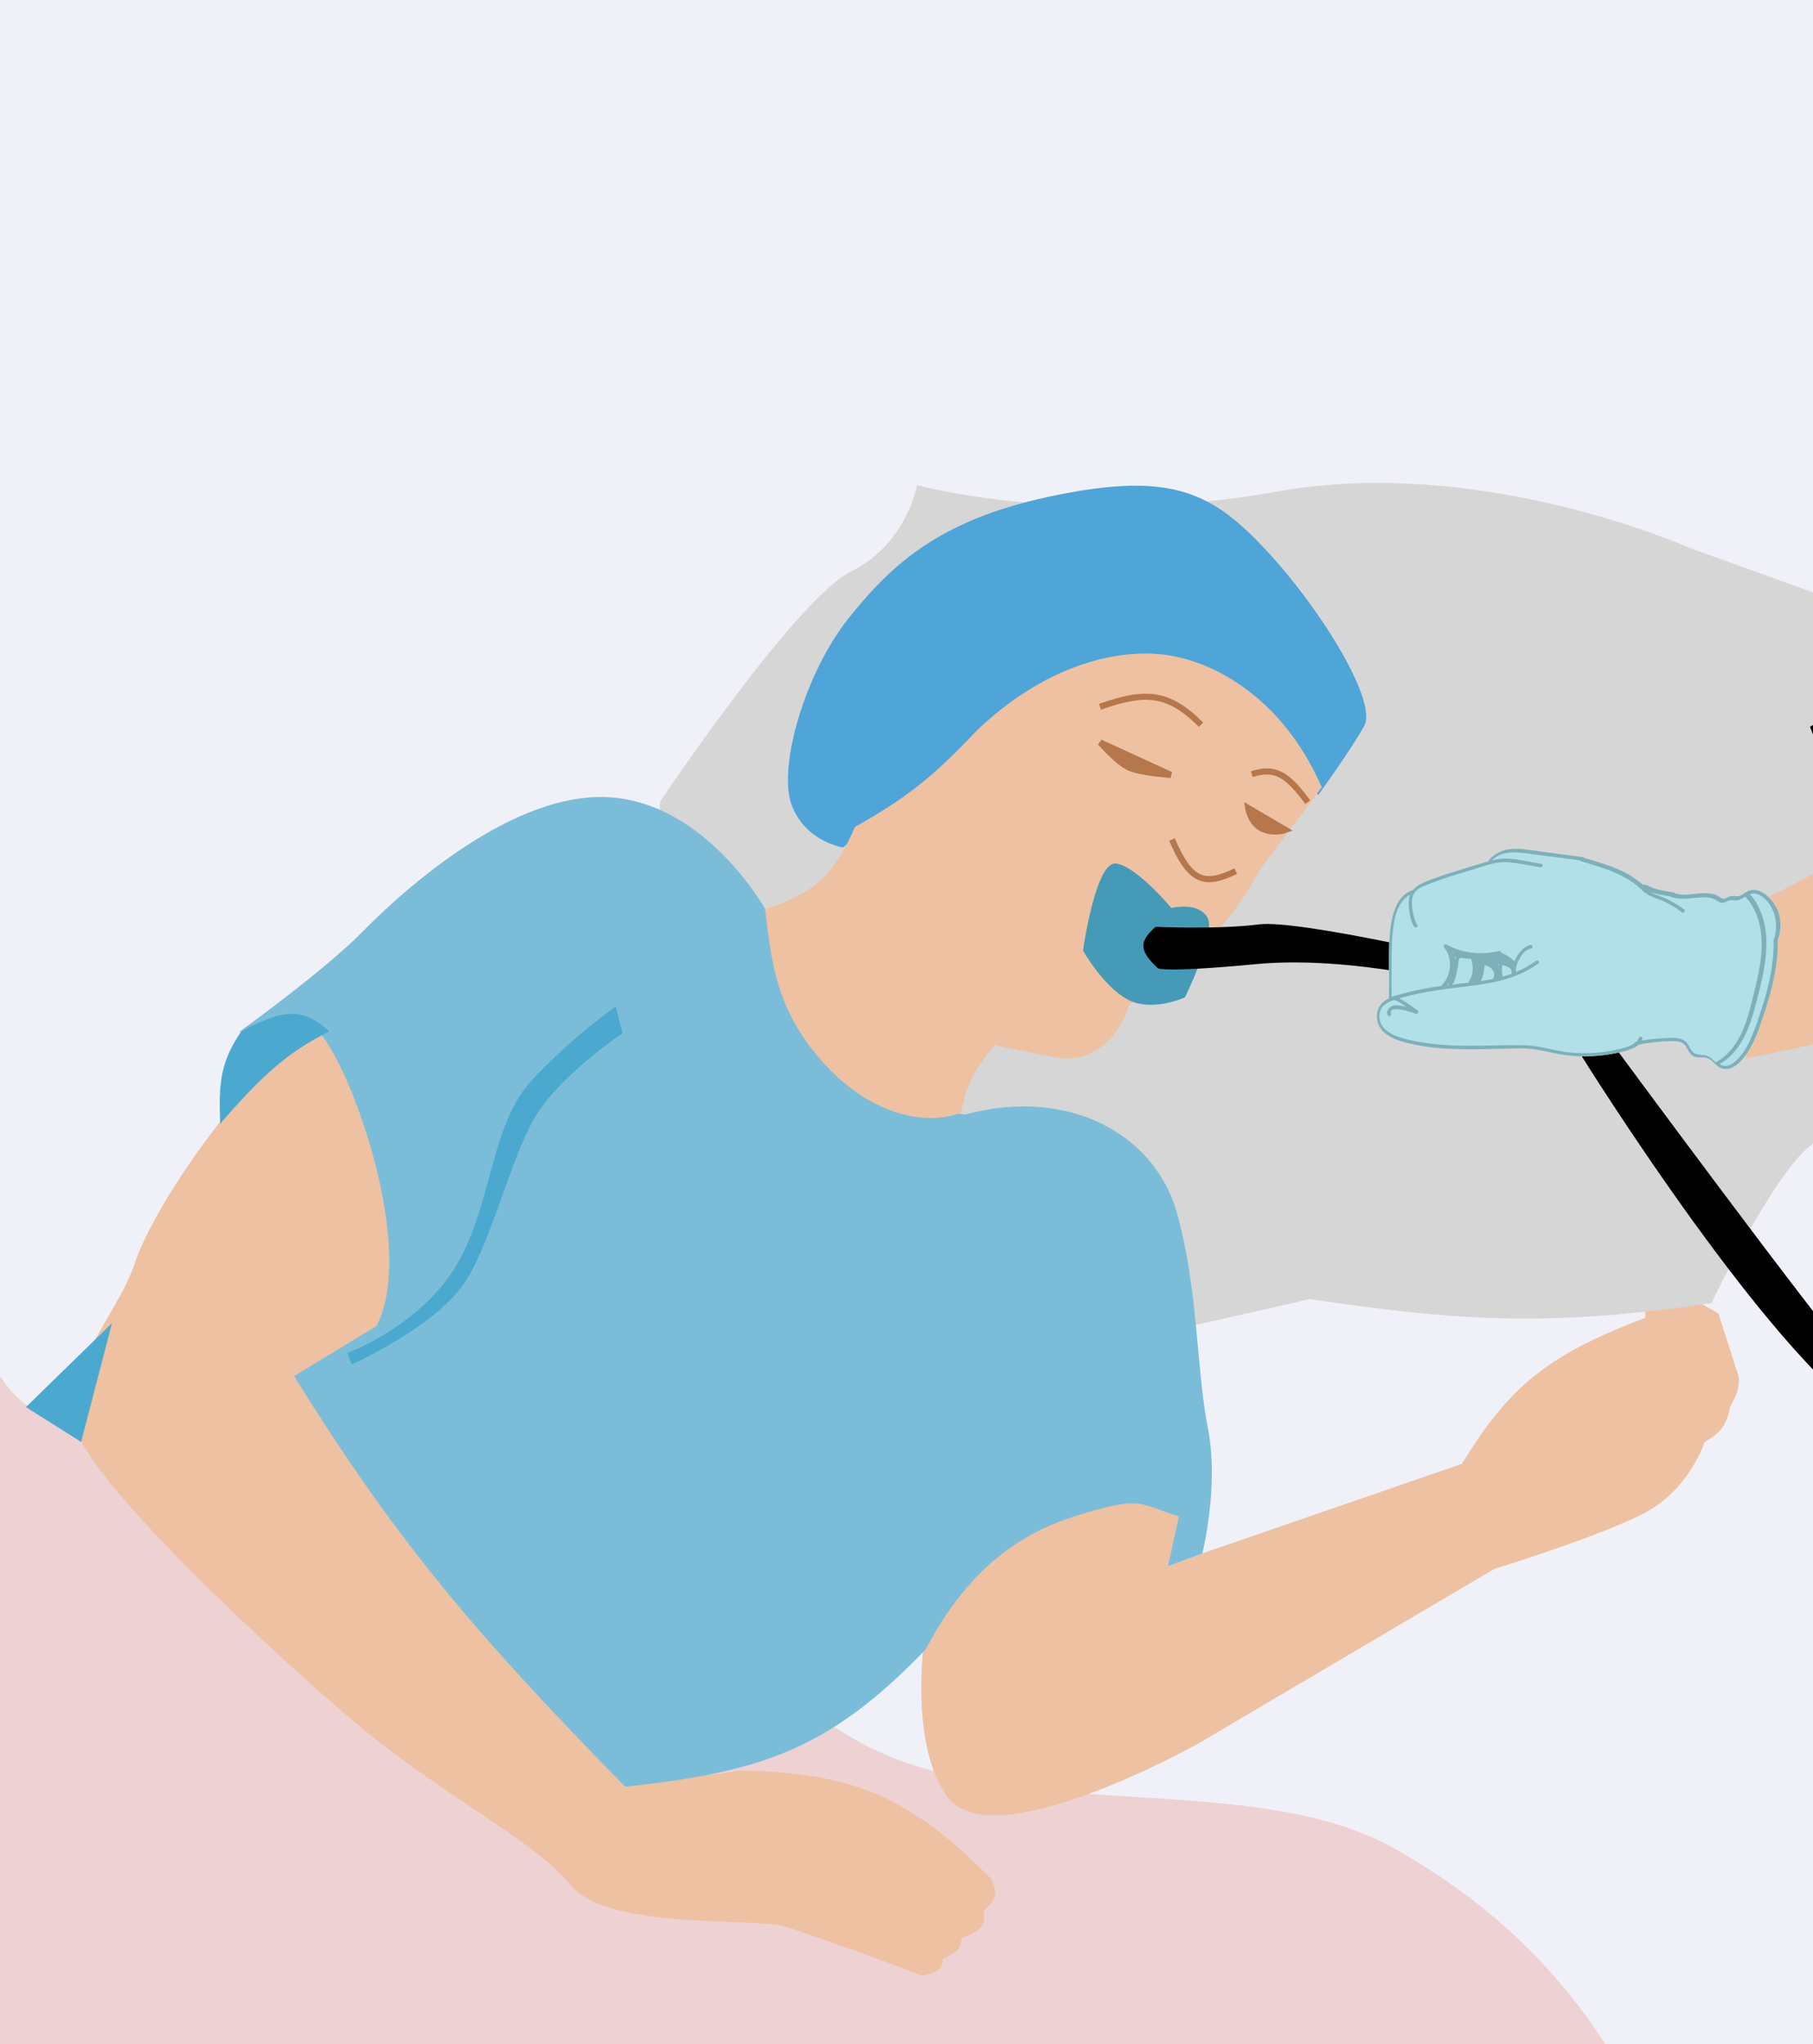 <?xml version="1.0" encoding="UTF-8"?> <svg xmlns="http://www.w3.org/2000/svg" width="360" height="406" viewBox="0 0 360 406" fill="none"><rect x="0" y="0" width="360" height="406" fill="#333333" stroke="none"/><g clip-path="url(#clip0_14168_4387)"><rect width="360" height="406" fill="#F0F1F8"></rect><path d="M0.856 274.5C-15.996 249.829 -41.02 238.05 -41.02 238.05L-111.144 465.019L14.427 533L316.125 465.019C316.125 465.019 336.782 440.896 329.172 424.998C321.561 409.1 309.059 384.976 276.443 366.885C243.827 348.794 185.661 366.885 157.394 335.635C129.127 304.386 17.707 299.171 0.856 274.5Z" fill="#EED1D3"></path><path d="M26.812 250.753C30.471 239.709 48.436 212.398 68.205 198.603C79.141 217 79.043 254.009 77.529 260.383C76.015 266.757 60.534 273.784 60.534 273.784C60.534 273.784 112.687 350.052 125.013 351.945C137.34 353.837 146.848 351.606 146.848 351.606C170.144 352.063 180.899 357.166 196.808 373.142C198.346 376.316 197.55 377.563 195.294 379.515C195.955 382.785 194.148 383.599 190.877 385.027C190.846 386.987 190.015 387.863 187.176 388.982C187.256 391.103 186.102 391.695 183.263 392.369C183.263 392.369 161.533 384.272 155.727 382.548C149.922 380.824 120.494 383.329 113.299 374.369C106.104 365.409 87.214 356.26 70.258 341.874C53.302 327.487 20.674 296.947 15.688 285.231C10.701 273.515 23.153 261.797 26.812 250.753Z" fill="#EDC1A2"></path><path d="M188.224 356.945C179.199 344.788 184.477 318.935 184.477 318.935C202.835 299.505 217.114 293.485 236.159 299.789L231.931 311.043L239.315 308.307L290.281 290.718C299.116 276.482 305.912 269.504 326.69 261.728C326.69 261.728 326.354 257.332 329.193 256.28C332.033 255.228 341.226 260.864 341.226 260.864L345.287 273.569C345.393 275.633 344.882 276.944 343.562 279.375C342.69 283.705 341.183 284.72 338.43 286.443C338.43 286.443 335.486 295.93 326.252 300.643C317.018 305.356 296.72 311.584 296.72 311.584L237.888 346.297C237.888 346.297 197.25 369.103 188.224 356.945Z" fill="#EDC1A2"></path><path d="M169.061 113.445C158.123 118.789 131.096 159.158 131.096 159.158L129.249 196.011L237.438 263.146L260.072 257.99C291.266 262.644 308.731 263.345 339.816 258.804C339.816 258.804 351.825 233.686 359.292 227.691C366.759 221.695 389.767 175.71 386.485 163.363C383.202 151.016 397.105 131.01 397.105 131.01L335.238 108.718C335.238 108.718 294.197 90.337 253.621 97.619C213.045 104.901 182.101 96.342 182.101 96.342C182.101 96.342 179.999 108.101 169.061 113.445Z" fill="#D6D6D6"></path><path d="M121.105 158.338C140.31 159.619 151.923 180.506 151.923 180.506C159.333 210.413 168.422 218.639 191.599 221.353C212.476 215.725 229.294 225.472 233.629 240.659C237.964 255.846 237.544 272.149 239.838 283.571C242.132 294.992 238.747 308.518 238.747 308.518L231.931 311.043L234.097 301.199C226.107 298.599 226.671 296.845 212.831 301.327C198.99 305.808 190.177 315.396 183.804 327.581C164.143 348.074 150.304 351.937 124.151 354.848C94.923 325.004 78.796 306.277 58.409 273.279L74.752 263.349C83.411 246.944 67.68 205.903 61.663 203.611C55.647 201.318 47.339 205.042 47.339 205.042C47.339 205.042 64.187 192.988 72.158 184.867C80.13 176.747 101.899 157.056 121.105 158.338Z" fill="#7BBDD8"></path><path d="M157.18 159.828C159.915 167.211 167.425 168.304 167.425 168.304C167.425 168.304 172.263 163.929 178.089 160.478C183.915 157.028 192.602 147.351 197.44 142.975C202.277 138.6 214.856 130.71 229.244 131.193C243.632 131.676 251.861 141.989 261.746 157.905C261.746 157.905 268.16 149.069 270.874 144.189C273.587 139.309 262.247 120.904 251.518 109.378C240.789 97.851 232.795 93.708 209.952 98.296C187.108 102.883 177.432 111.635 168.599 122.658C159.765 133.681 154.445 152.445 157.18 159.828Z" fill="#4FA4D8"></path><path d="M169.78 164.201C165.69 173.462 162.098 177.354 151.923 180.505C153.179 191.114 154.112 200.362 163.074 210.606C172.036 220.849 183.086 223.897 190.821 220.994C192.016 214.97 193.714 212.161 197.467 207.552C197.467 207.552 207.311 209.718 211.35 210.16C215.389 210.601 221.555 207.871 224.223 199.578C235.707 190.844 242.559 186.546 250.346 172.461L262.461 156.347C254.513 138.07 239.951 130.455 229.391 129.846C218.831 129.236 205.963 133.707 194.243 144.805C185.901 153.539 180.835 158.06 169.78 164.201Z" fill="#EDC1A2"></path><path d="M221.57 171.496C217.531 171.055 215.051 188.767 215.051 188.767C215.051 188.767 218.922 195.729 223.802 198.442C228.683 201.155 235.287 198.062 235.287 198.062C235.287 198.062 241.576 185.398 239.745 182.201C237.915 179.005 232.593 180.33 232.593 180.33C232.593 180.33 225.609 171.938 221.57 171.496Z" fill="#459AB7"></path><path d="M232.485 153.89L218.475 147.454C218.475 147.454 221.862 151.367 224.197 152.439C226.532 153.512 232.485 153.89 232.485 153.89Z" fill="#B5774B"></path><path d="M255.267 164.826L247.842 160.472C247.842 160.472 248.326 163.522 250.661 164.595C252.996 165.668 255.267 164.826 255.267 164.826Z" fill="#B5774B"></path><path d="M218.433 140.365C227.369 137.223 231.915 137.365 238.48 143.919M248.577 153.741C253.222 152.253 255.625 153.813 259.684 159.314M232.718 166.721C236.378 175.344 239.31 175.927 245.382 173.01M218.475 147.454L232.485 153.89C232.485 153.89 226.532 153.512 224.197 152.439C221.862 151.367 218.475 147.454 218.475 147.454ZM247.842 160.472L255.267 164.826C255.267 164.826 252.996 165.668 250.661 164.595C248.326 163.522 247.842 160.472 247.842 160.472Z" stroke="#B5774B" stroke-width="1.211"></path><path d="M229.459 184.074C226.403 186.846 225.894 188.555 229.923 192.299C229.923 192.299 230.911 193.224 249.632 191.456C268.354 189.687 291.935 195.806 291.935 195.806L294.08 191.136C294.08 191.136 257.962 182.557 249.947 183.589C241.933 184.62 229.459 184.074 229.459 184.074Z" fill="black"></path><path d="M367.983 270.327C360.221 261.577 321.301 208.825 321.301 208.825L313.644 209.078C313.644 209.078 353.722 273.673 374.169 283.537C394.616 293.4 396.339 270.156 396.339 270.156C396.339 270.156 395.831 237.405 389.96 216.328C384.09 195.251 365.805 140.667 365.805 140.667L359.411 144.327C359.411 144.327 373.024 179.329 379.526 202.109C386.027 224.89 388.723 260.06 388.956 272.892C389.188 285.723 375.746 279.077 367.983 270.327Z" fill="black"></path><path d="M346.739 210.181C346.739 210.181 453.772 189.955 477.626 160.677L542.254 66.466C542.254 66.466 381.819 164.488 342.527 182.427L346.739 210.181Z" fill="#EDC1A2"></path><path d="M43.722 223.175C43.391 215.117 43.776 210.864 47.906 204.832C56.337 200.29 60.226 200.089 65.345 204.831C56.819 209.204 52.094 213.531 43.722 223.175Z" fill="#4BA9CF"></path><path d="M22.228 262.786L5.149 279.448L16.109 286.367L22.228 262.786Z" fill="#4BA9CF"></path><path d="M90.822 250.938C83.756 263.244 68.989 268.714 68.989 268.714L69.831 270.986C69.831 270.986 87.016 263.328 92.653 254.135C98.289 244.942 101.759 228.156 107.248 220.309C112.738 212.462 123.612 205.204 123.612 205.204L122.286 199.882C122.286 199.882 114.041 205.521 105.712 214.419C97.383 223.318 97.889 238.631 90.822 250.938Z" fill="#4BA9CF"></path><path d="M349.146 176.887C348.204 176.594 347.306 176.748 346.451 177.348C346.037 177.626 345.568 177.99 344.998 177.991C344.537 178.001 344.052 177.875 343.575 177.994C343.097 178.113 342.611 178.586 342.126 178.461C341.641 178.336 341.257 177.975 340.828 177.765C340.022 177.438 339.156 177.373 338.302 177.375C336.389 177.43 334.287 178.025 332.499 177.38C332.487 177.313 332.407 177.263 332.299 177.254C331.273 177.088 330.274 176.88 329.276 176.672C328.791 176.547 328.306 176.422 327.877 176.212C327.448 176.003 327.048 175.751 326.574 175.693C326.466 175.685 326.398 175.702 326.302 175.761C325.384 175.005 324.399 174.267 323.369 173.68C322.099 172.942 320.756 172.397 319.385 171.895C317.826 171.335 316.211 170.859 314.635 170.407C314.583 170.315 314.531 170.222 314.355 170.231C311.652 169.85 308.962 169.537 306.26 169.156C304.949 168.99 303.666 168.783 302.395 168.642C301.232 168.51 300.025 168.53 298.865 168.819C297.678 169.15 296.578 169.776 295.743 170.687C295.659 170.814 295.642 170.923 295.694 171.016C294.711 171.296 293.769 171.602 292.786 171.882C290.491 172.594 288.156 173.282 285.873 174.062C284.766 174.444 283.631 174.867 282.575 175.341C281.781 175.68 281.106 176.094 280.616 176.744L280.548 176.761C277.692 177.719 276.641 180.829 276.224 183.499C275.731 186.54 275.807 189.58 275.815 192.637C275.824 194.498 275.834 196.359 275.803 198.195L275.815 198.262C275.486 198.414 275.129 198.609 274.852 198.854C273.748 199.656 273.297 200.929 273.416 202.2C273.692 205.366 276.959 206.52 279.601 207.163C282.539 207.871 285.595 208.235 288.67 208.312C291.758 208.456 294.838 208.356 297.958 208.282C299.518 208.244 301.146 208.19 302.718 208.22C304.398 208.258 305.99 208.6 307.582 208.941C310.44 209.6 313.347 209.93 316.375 209.737C317.855 209.65 319.283 209.47 320.727 209.18C322.103 208.907 323.683 208.584 324.935 207.814C325.128 207.696 325.252 207.595 325.405 207.451C327.025 207.153 328.658 206.921 330.314 206.825C331.128 206.798 332.011 206.754 332.837 206.794C333.703 206.859 334.32 207.127 334.804 207.85C335.116 208.405 335.4 209.002 335.837 209.456C336.313 209.935 337.003 210.009 337.641 209.991C338.455 209.964 339.036 210.03 339.689 210.5C340.262 210.919 340.682 211.483 341.283 211.86C344.02 213.639 346.772 209.683 347.882 207.508C348.734 205.889 349.318 204.161 349.902 202.434C350.469 200.816 350.969 199.215 351.428 197.588C352.395 194.007 353.094 190.317 352.979 186.654C353.007 186.612 353.035 186.57 353.063 186.528C353.719 184.606 353.646 182.585 352.999 180.743C352.223 179.178 350.922 177.463 349.146 176.887Z" fill="#B1E0E9"></path><path d="M349.146 176.887C348.204 176.594 347.306 176.748 346.451 177.348C346.037 177.626 345.568 177.99 344.998 177.991C344.537 178.001 344.052 177.875 343.575 177.994C343.097 178.113 342.611 178.586 342.126 178.461C341.641 178.336 341.257 177.975 340.828 177.765C340.022 177.438 339.156 177.373 338.302 177.375C336.389 177.43 334.287 178.025 332.499 177.38C332.487 177.313 332.407 177.263 332.299 177.254C331.273 177.088 330.274 176.88 329.276 176.672C328.791 176.547 328.306 176.422 327.877 176.212C327.448 176.003 327.048 175.751 326.574 175.693C326.466 175.685 326.398 175.702 326.302 175.761C325.384 175.005 324.399 174.267 323.369 173.68C322.099 172.942 320.756 172.397 319.385 171.895C317.826 171.335 316.211 170.859 314.635 170.407C314.583 170.315 314.531 170.222 314.355 170.231C311.652 169.85 308.962 169.537 306.26 169.156C304.949 168.99 303.666 168.783 302.395 168.642C301.232 168.51 300.025 168.53 298.865 168.819C297.678 169.15 296.578 169.776 295.743 170.687C295.659 170.814 295.642 170.923 295.694 171.016C294.711 171.296 293.769 171.602 292.786 171.882C290.491 172.594 288.156 173.282 285.873 174.062C284.766 174.444 283.631 174.867 282.575 175.341C281.781 175.68 281.106 176.094 280.616 176.744L280.548 176.761C277.692 177.719 276.641 180.829 276.224 183.499C275.731 186.54 275.807 189.58 275.815 192.637C275.824 194.498 275.834 196.359 275.803 198.195L275.815 198.262C275.486 198.414 275.129 198.609 274.852 198.854C273.748 199.656 273.297 200.929 273.416 202.2C273.692 205.366 276.959 206.52 279.601 207.163C282.539 207.871 285.595 208.235 288.67 208.312C291.758 208.456 294.838 208.356 297.958 208.282C299.518 208.244 301.146 208.19 302.718 208.22C304.398 208.258 305.99 208.6 307.582 208.941C310.44 209.6 313.347 209.93 316.375 209.737C317.855 209.65 319.283 209.47 320.727 209.18C322.103 208.907 323.683 208.584 324.935 207.814C325.128 207.696 325.252 207.595 325.405 207.451C327.025 207.153 328.658 206.921 330.314 206.825C331.128 206.798 332.011 206.754 332.837 206.794C333.703 206.859 334.32 207.127 334.804 207.85C335.116 208.405 335.4 209.002 335.837 209.456C336.313 209.935 337.003 210.009 337.641 209.991C338.455 209.964 339.036 210.03 339.689 210.5C340.262 210.919 340.682 211.483 341.283 211.86C344.02 213.639 346.772 209.683 347.882 207.508C348.734 205.889 349.318 204.161 349.902 202.434C350.469 200.816 350.969 199.215 351.428 197.588C352.395 194.007 353.094 190.317 352.979 186.654C353.007 186.612 353.035 186.57 353.063 186.528C353.719 184.606 353.646 182.585 352.999 180.743C352.223 179.178 350.922 177.463 349.146 176.887ZM336.134 208.925C335.698 208.471 335.482 207.857 335.102 207.319C334.133 205.873 332.108 206.096 330.52 206.176C329 206.239 327.463 206.411 325.939 206.65C325.996 206.566 326.08 206.439 326.096 206.329C326.269 205.9 325.596 205.716 325.423 206.146C325.294 206.424 325.153 206.635 324.944 206.863C324.944 206.863 324.944 206.863 324.876 206.88C324.7 206.889 324.615 207.015 324.571 207.167C323.756 207.792 322.597 208.081 321.71 208.302C320.278 208.659 318.862 208.906 317.422 209.019C314.623 209.295 311.792 209.192 309.054 208.609C307.542 208.318 306.047 207.917 304.479 207.711C302.952 207.529 301.392 207.566 299.86 207.561C296.876 207.602 293.905 207.71 290.909 207.683C287.913 207.657 284.962 207.478 282.059 206.972C280.628 206.731 279.145 206.397 277.786 205.963C276.455 205.486 275.049 204.782 274.32 203.487C273.776 202.427 273.662 200.979 274.542 199.916C275.044 199.333 275.702 199.029 276.4 198.749C276.496 198.69 276.633 198.656 276.769 198.622C277.539 198.746 278.192 199.216 278.805 199.661C278.965 199.762 279.126 199.863 279.326 199.989C278.652 199.805 277.991 199.689 277.273 199.657C276.744 199.683 276.158 199.794 275.809 200.233C275.487 200.629 275.338 201.194 275.558 201.631C275.766 202.001 276.452 201.654 276.176 201.301C275.968 200.931 276.329 200.56 276.67 200.475C277.148 200.356 277.661 200.439 278.134 200.497C279.201 200.688 280.183 201.005 281.165 201.323C281.542 201.44 281.771 200.926 281.478 200.682C280.653 200.044 279.8 199.448 278.918 198.895C278.558 198.668 278.237 198.467 277.848 198.283C278.053 198.232 278.286 198.138 278.49 198.087C281.371 197.264 284.351 196.802 287.303 196.383C292.798 195.646 298.729 195.362 303.734 192.462C304.352 192.132 304.89 191.752 305.456 191.33C305.829 191.026 305.353 190.547 305.007 190.809C303.751 191.755 302.419 192.474 301.022 193.033C300.911 192.006 301.342 191.019 301.864 190.151C302.359 189.324 303.07 188.514 304.036 188.344C304.486 188.267 304.366 187.593 303.917 187.67C302.746 187.892 301.922 188.871 301.303 189.798C301.078 190.136 300.865 190.54 300.72 190.928C299.98 190.164 299.058 189.585 298.064 189.2C298.068 189.023 297.924 188.813 297.651 188.881C294.065 189.739 290.32 189.302 287.203 187.583C286.882 187.382 286.464 187.837 286.729 188.123C288.442 190.157 288.305 193.601 286.289 195.686C286.261 195.728 286.233 195.77 286.205 195.813C283.702 196.155 281.251 196.59 278.808 197.27C278.098 197.482 277.308 197.644 276.57 197.898C276.501 197.915 276.461 197.89 276.393 197.907C276.353 197.882 276.325 197.924 276.325 197.924C276.341 195.002 276.289 192.097 276.345 189.2C276.379 187.785 276.385 186.413 276.567 185.031C276.709 183.624 276.92 182.201 277.455 180.802C277.946 179.554 278.762 178.331 279.969 177.714C279.619 178.75 279.702 179.82 279.813 180.847C279.976 181.966 280.219 183.136 280.807 184.044C281.015 184.414 281.701 184.067 281.425 183.714C280.917 182.857 280.682 181.931 280.502 180.921C280.335 179.978 280.253 178.909 280.547 177.957C280.925 176.878 281.764 176.387 282.791 175.956C283.818 175.524 284.885 175.117 285.925 174.752C288.031 173.981 290.201 173.37 292.332 172.733C294.394 172.114 296.488 171.275 298.577 171.211C299.785 171.192 300.959 171.391 302.134 171.59C303.349 171.815 304.632 172.022 305.846 172.247C306.291 172.347 306.525 171.656 306.08 171.556L302.516 170.933C301.409 170.716 300.343 170.525 299.164 170.503C298.201 170.496 297.223 170.6 296.268 170.838C298.38 168.694 301.688 169.276 304.242 169.623C307.417 170.062 310.581 170.434 313.756 170.873C313.768 170.94 313.848 170.99 313.929 171.041C316.823 171.901 319.745 172.72 322.382 174.137C323.68 174.833 324.854 175.63 325.928 176.663C326.444 177.167 327.017 177.587 327.646 177.922C328.304 178.215 328.949 178.441 329.634 178.692C331.205 179.32 332.676 180.184 333.994 181.191C334.326 181.46 334.748 180.828 334.388 180.601C333.202 179.737 331.92 178.931 330.537 178.362C329.88 178.069 329.234 177.843 328.549 177.592C328.24 177.458 327.932 177.324 327.611 177.122C327.96 177.281 328.405 177.381 328.782 177.498C329.74 177.681 330.698 177.864 331.656 178.048C333.239 178.743 335.008 178.478 336.721 178.297C337.563 178.227 338.473 178.141 339.311 178.249C339.716 178.323 340.093 178.44 340.442 178.6C340.871 178.809 341.215 179.145 341.7 179.27C342.185 179.395 342.542 179.201 342.996 178.947C343.449 178.694 343.894 178.794 344.396 178.809C344.897 178.825 345.346 178.748 345.771 178.537C346.032 178.401 346.281 178.199 346.542 178.063C346.582 178.088 346.594 178.156 346.634 178.181C346.714 178.231 346.778 178.391 346.898 178.467C346.99 178.584 347.083 178.702 347.175 178.82L347.215 178.845C349.805 182.207 350.155 186.796 349.552 191.024C349.236 193.459 348.595 195.869 348.023 198.261C347.422 200.697 346.781 203.106 345.723 205.374C344.597 207.659 342.946 209.793 340.667 210.994C340.363 210.683 340.058 210.373 339.726 210.104C339.193 209.709 338.588 209.509 337.842 209.519C337.385 209.351 336.623 209.471 336.134 208.925ZM287.36 195.7C287.501 195.489 287.613 195.321 287.754 195.11C287.71 195.262 287.637 195.455 287.553 195.582L287.525 195.624C287.496 195.666 287.428 195.683 287.36 195.7ZM289.616 190.954C289.693 190.583 289.701 190.23 290.162 190.22C290.447 190.22 290.676 190.303 290.932 190.345C291.337 190.42 291.73 190.427 292.123 190.435C292.159 190.637 292.235 190.864 292.271 191.066C292.618 192.421 292.464 193.76 291.62 195.025C291.592 195.067 291.563 195.109 291.535 195.152C290.489 195.272 289.442 195.392 288.367 195.555C288.969 194.737 289.155 193.776 289.301 192.791C289.478 192.184 289.547 191.569 289.616 190.954ZM288.987 190.619C288.991 190.442 288.927 190.282 288.891 190.08C288.96 190.063 289 190.088 289.068 190.071C289.108 190.096 289.08 190.139 289.12 190.164C289.036 190.29 288.991 190.442 288.987 190.619ZM288.652 189.331C288.612 189.306 288.544 189.323 288.504 189.298C288.463 189.273 288.435 189.315 288.395 189.29C288.383 189.222 288.343 189.197 288.331 189.13C288.492 189.23 288.572 189.281 288.652 189.331ZM298.317 191.633C298.506 191.691 298.694 191.75 298.883 191.808C299.556 191.992 300.317 192.47 300.148 193.321C300.12 193.363 300.16 193.388 300.132 193.43C299.558 193.609 298.984 193.787 298.37 193.94C298.239 193.199 298.176 192.441 298.317 191.633ZM297.607 191.845C297.555 191.752 297.543 191.685 297.491 191.592C297.451 191.567 297.479 191.525 297.439 191.5C297.507 191.483 297.588 191.533 297.656 191.516C297.64 191.626 297.623 191.735 297.607 191.845ZM295.953 190.148C296.022 190.131 296.09 190.114 296.226 190.08C296.198 190.122 296.198 190.122 296.17 190.164C296.102 190.181 296.062 190.156 295.953 190.148ZM296.395 192.639C296.763 193.11 296.815 193.8 296.449 194.349C296.421 194.391 296.421 194.391 296.393 194.433C295.602 194.595 294.812 194.757 294.01 194.851C294.01 194.851 294.01 194.851 294.038 194.809C294.404 194.261 294.517 193.494 294.626 192.904C294.703 192.534 294.768 192.096 294.764 191.675C295.398 191.833 296.015 192.101 296.395 192.639ZM293.832 193.243L293.86 193.201C293.816 193.353 293.799 193.462 293.755 193.614C293.799 193.462 293.816 193.353 293.832 193.243ZM293.163 192.883C293.179 192.773 293.167 192.706 293.183 192.596C293.199 192.487 293.187 192.419 293.203 192.31C293.199 192.487 293.223 192.621 293.219 192.798C293.191 192.84 293.191 192.84 293.163 192.883ZM349.931 178.097C350.704 178.643 351.296 179.374 351.724 180.182C352.724 182.007 352.954 184.305 352.293 186.403C352.197 186.462 352.141 186.547 352.165 186.681C352.237 189.898 351.779 193.141 350.957 196.335C350.566 197.944 350.094 199.503 349.555 201.079C349.027 202.722 348.472 204.408 347.756 205.992C347.08 207.602 346.159 209.238 344.922 210.496C343.951 211.441 342.618 212.16 341.472 211.321C345.803 208.835 347.51 203.804 348.675 199.329C349.9 194.594 351.226 189.623 350.583 184.79C350.262 182.374 349.423 180.052 347.99 178.195L347.949 178.169C347.805 177.959 347.633 177.791 347.529 177.606C348.352 177.225 349.237 177.602 349.931 178.097Z" fill="#7EB0BA"></path></g><defs><clipPath id="clip0_14168_4387"><rect width="360" height="406" fill="white"></rect></clipPath></defs></svg> 